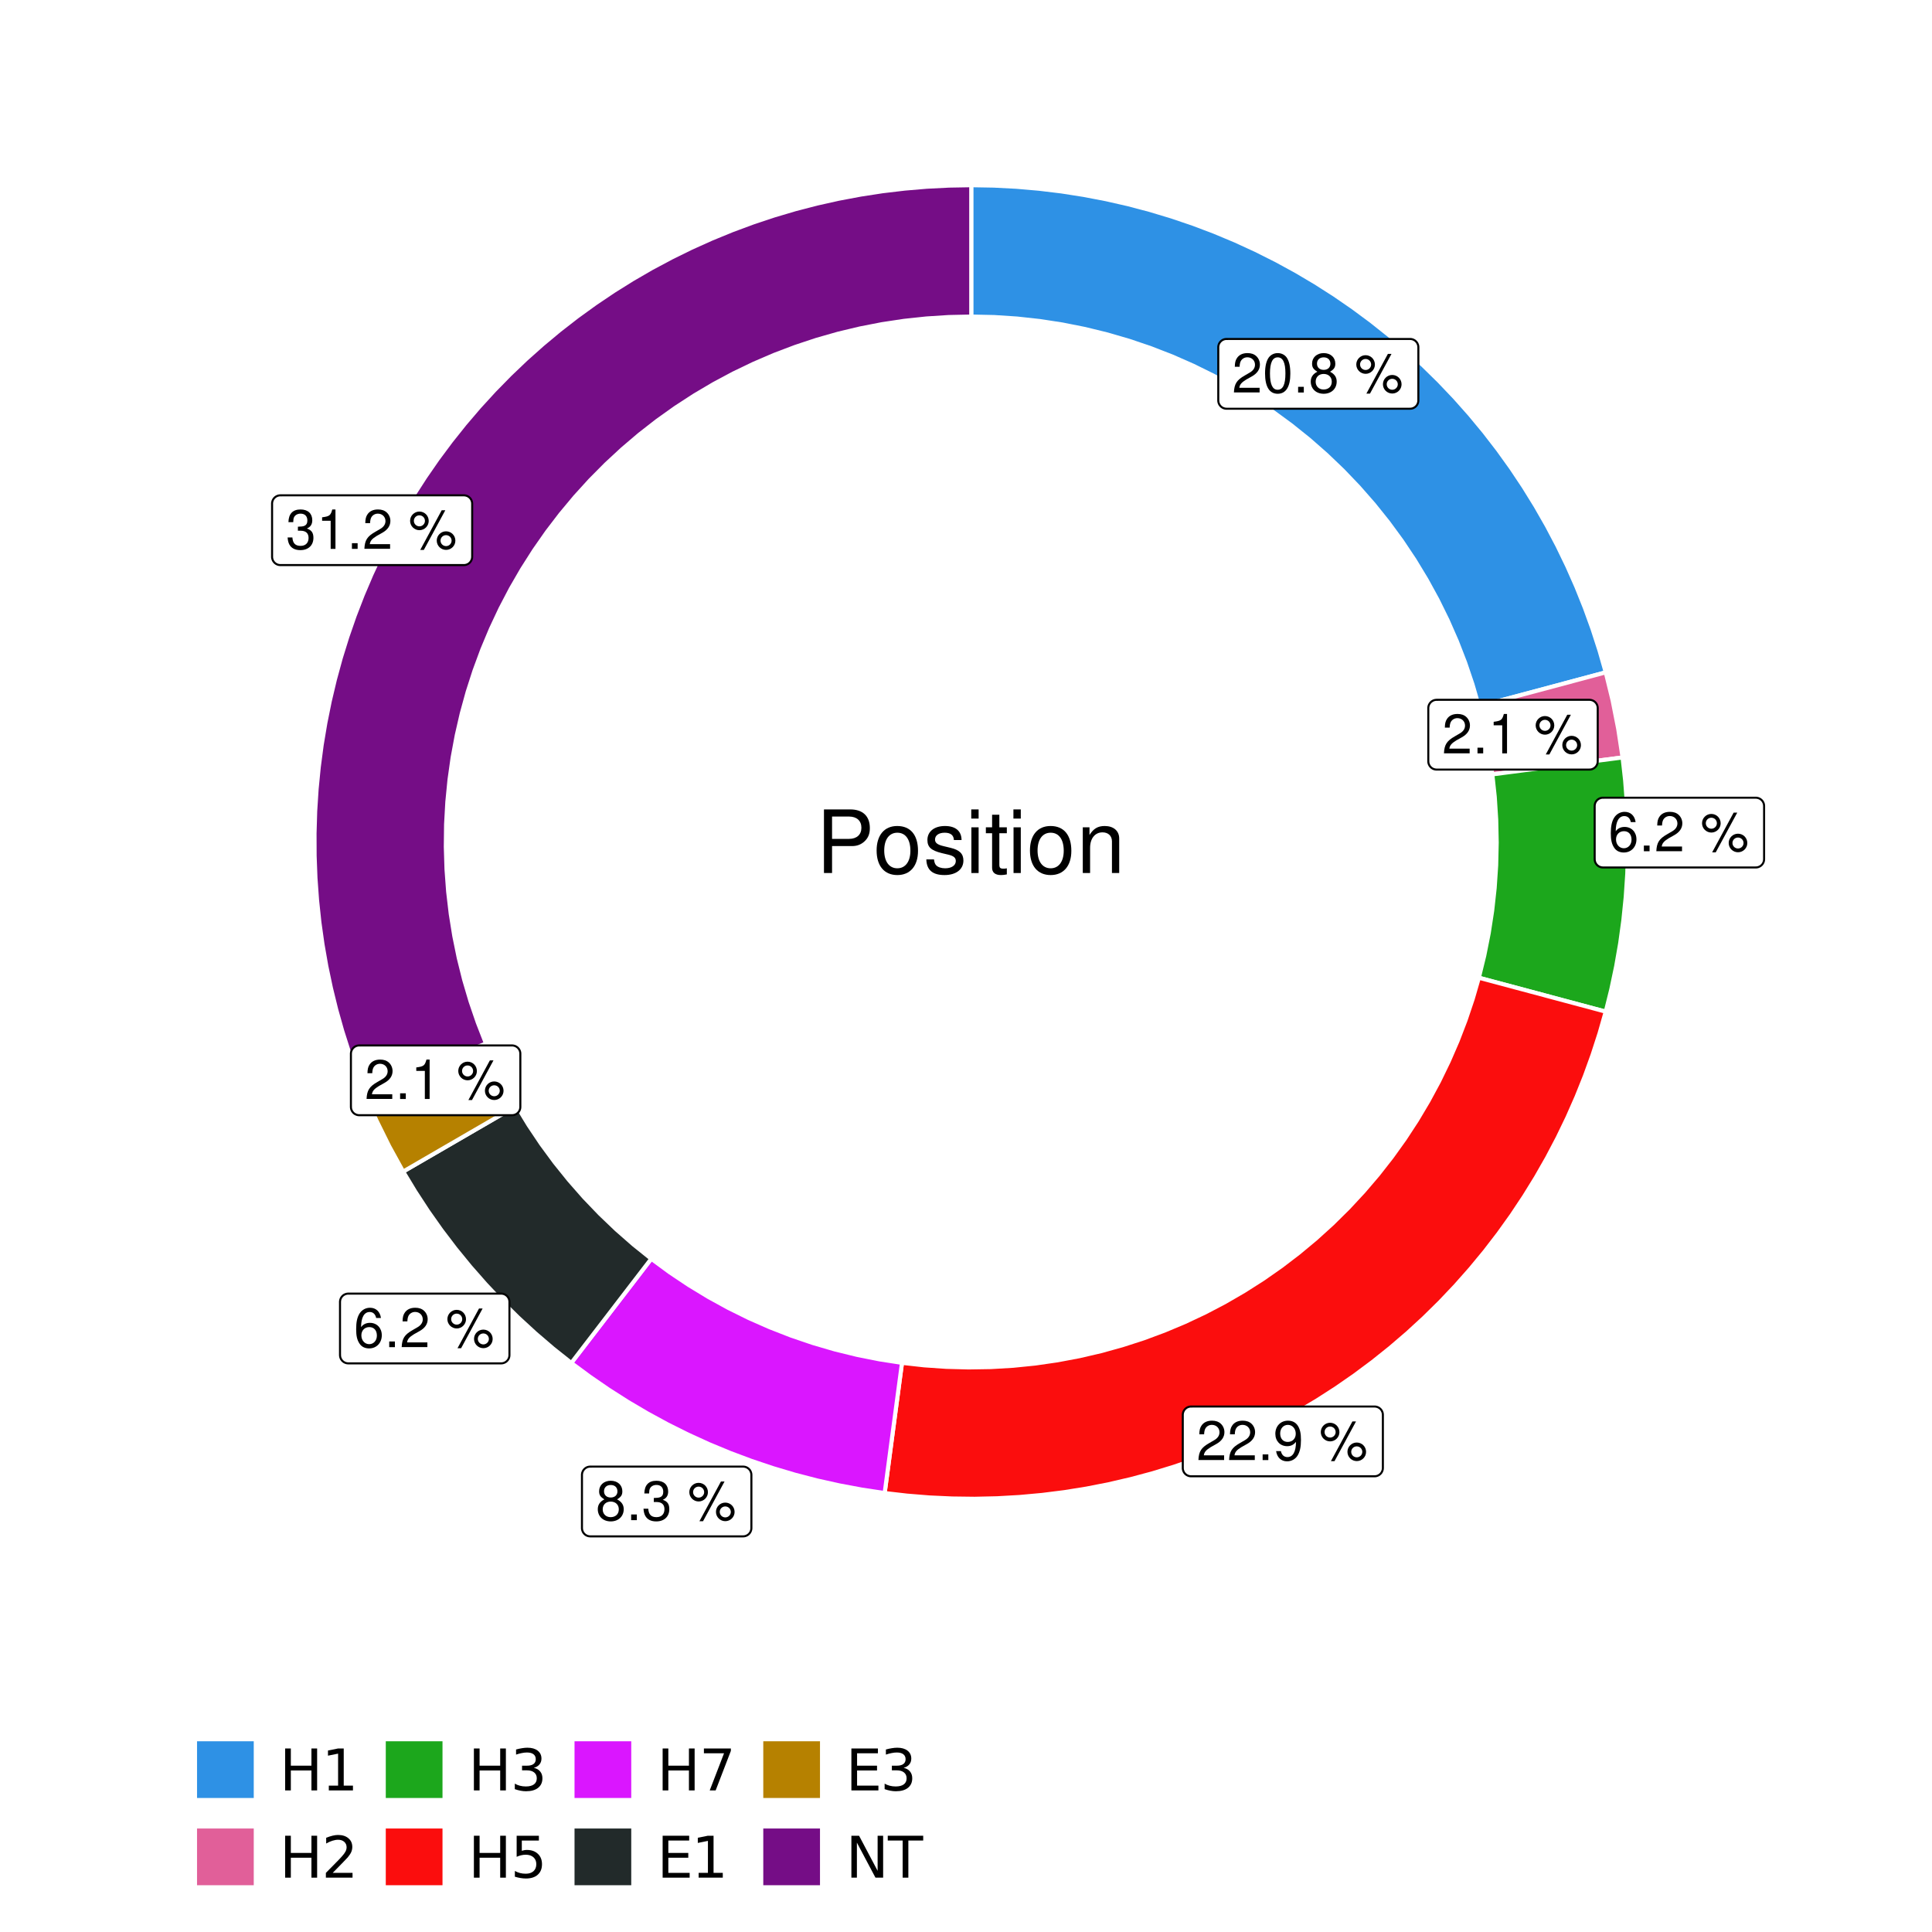 <?xml version="1.0" encoding="UTF-8"?>
<svg xmlns="http://www.w3.org/2000/svg" xmlns:xlink="http://www.w3.org/1999/xlink" width="504pt" height="504pt" viewBox="0 0 504 504" version="1.1">
<defs>
<g>
<symbol overflow="visible" id="glyph0-0">
<path style="stroke:none;" d=""/>
</symbol>
<symbol overflow="visible" id="glyph0-1">
<path style="stroke:none;" d="M 7.188 -1.234 L 1.891 -1.234 C 2.016 -2.094 2.469 -2.625 3.719 -3.391 L 5.141 -4.188 C 6.547 -4.969 7.266 -6.016 7.266 -7.281 C 7.266 -8.141 6.922 -8.922 6.328 -9.484 C 5.734 -10.031 4.984 -10.281 4.031 -10.281 C 2.766 -10.281 1.812 -9.828 1.25 -8.938 C 0.891 -8.406 0.734 -7.766 0.719 -6.719 L 1.969 -6.719 C 2 -7.422 2.094 -7.828 2.266 -8.172 C 2.594 -8.797 3.234 -9.188 4 -9.188 C 5.141 -9.188 5.984 -8.359 5.984 -7.25 C 5.984 -6.422 5.516 -5.719 4.625 -5.203 L 3.312 -4.438 C 1.203 -3.234 0.594 -2.266 0.484 -0.016 L 7.188 -0.016 Z M 7.188 -1.234 "/>
</symbol>
<symbol overflow="visible" id="glyph0-2">
<path style="stroke:none;" d="M 3.906 -10.281 C 2.969 -10.281 2.125 -9.859 1.594 -9.156 C 0.938 -8.25 0.609 -6.875 0.609 -4.984 C 0.609 -1.5 1.75 0.328 3.906 0.328 C 6.047 0.328 7.203 -1.5 7.203 -4.891 C 7.203 -6.875 6.891 -8.219 6.234 -9.156 C 5.703 -9.875 4.859 -10.281 3.906 -10.281 Z M 3.906 -9.172 C 5.266 -9.172 5.922 -7.797 5.922 -5 C 5.922 -2.078 5.281 -0.719 3.875 -0.719 C 2.562 -0.719 1.891 -2.141 1.891 -4.969 C 1.891 -7.797 2.562 -9.172 3.906 -9.172 Z M 3.906 -9.172 "/>
</symbol>
<symbol overflow="visible" id="glyph0-3">
<path style="stroke:none;" d="M 2.719 -1.484 L 1.234 -1.484 L 1.234 0 L 2.719 0 Z M 2.719 -1.484 "/>
</symbol>
<symbol overflow="visible" id="glyph0-4">
<path style="stroke:none;" d="M 5.562 -5.422 C 6.609 -6.062 6.938 -6.562 6.938 -7.531 C 6.938 -9.156 5.703 -10.281 3.906 -10.281 C 2.141 -10.281 0.875 -9.156 0.875 -7.547 C 0.875 -6.562 1.203 -6.078 2.25 -5.422 C 1.094 -4.828 0.531 -4 0.531 -2.859 C 0.531 -0.984 1.906 0.328 3.906 0.328 C 5.906 0.328 7.297 -0.984 7.297 -2.859 C 7.297 -4 6.719 -4.828 5.562 -5.422 Z M 3.906 -9.172 C 4.984 -9.172 5.656 -8.531 5.656 -7.5 C 5.656 -6.547 4.969 -5.906 3.906 -5.906 C 2.844 -5.906 2.156 -6.547 2.156 -7.531 C 2.156 -8.531 2.844 -9.172 3.906 -9.172 Z M 3.906 -4.844 C 5.156 -4.844 6.016 -4.031 6.016 -2.828 C 6.016 -1.594 5.172 -0.781 3.875 -0.781 C 2.656 -0.781 1.812 -1.625 1.812 -2.812 C 1.812 -4.031 2.641 -4.844 3.906 -4.844 Z M 3.906 -4.844 "/>
</symbol>
<symbol overflow="visible" id="glyph0-5">
<path style="stroke:none;" d=""/>
</symbol>
<symbol overflow="visible" id="glyph0-6">
<path style="stroke:none;" d="M 2.828 -9.734 C 1.5 -9.734 0.406 -8.641 0.406 -7.312 C 0.406 -5.969 1.5 -4.875 2.844 -4.875 C 4.172 -4.875 5.266 -5.969 5.266 -7.281 C 5.266 -8.656 4.188 -9.734 2.828 -9.734 Z M 2.828 -8.75 C 3.641 -8.75 4.281 -8.109 4.281 -7.297 C 4.281 -6.516 3.625 -5.875 2.844 -5.875 C 2.047 -5.875 1.391 -6.516 1.391 -7.312 C 1.391 -8.109 2.031 -8.75 2.828 -8.75 Z M 8.656 -10.078 L 3.047 0.281 L 3.984 0.281 L 9.594 -10.078 Z M 9.781 -4.578 C 8.453 -4.578 7.359 -3.5 7.359 -2.156 C 7.359 -0.812 8.453 0.266 9.797 0.266 C 11.125 0.266 12.219 -0.812 12.219 -2.141 C 12.219 -3.5 11.141 -4.578 9.781 -4.578 Z M 9.781 -3.578 C 10.594 -3.578 11.234 -2.938 11.234 -2.141 C 11.234 -1.359 10.578 -0.719 9.797 -0.719 C 8.984 -0.719 8.344 -1.359 8.344 -2.156 C 8.344 -2.938 8.984 -3.578 9.781 -3.578 Z M 9.781 -3.578 "/>
</symbol>
<symbol overflow="visible" id="glyph0-7">
<path style="stroke:none;" d="M 3.688 -7.328 L 3.688 0 L 4.938 0 L 4.938 -10.281 L 4.109 -10.281 C 3.672 -8.703 3.391 -8.484 1.453 -8.234 L 1.453 -7.328 Z M 3.688 -7.328 "/>
</symbol>
<symbol overflow="visible" id="glyph0-8">
<path style="stroke:none;" d="M 7.078 -7.609 C 6.844 -9.281 5.766 -10.281 4.219 -10.281 C 3.109 -10.281 2.125 -9.734 1.516 -8.812 C 0.875 -7.812 0.609 -6.562 0.609 -4.688 C 0.609 -2.953 0.859 -1.859 1.469 -0.953 C 2 -0.109 2.891 0.328 4 0.328 C 5.922 0.328 7.297 -1.109 7.297 -3.109 C 7.297 -5 6.016 -6.344 4.203 -6.344 C 3.219 -6.344 2.438 -5.969 1.891 -5.219 C 1.906 -7.766 2.703 -9.172 4.141 -9.172 C 5.016 -9.172 5.625 -8.609 5.828 -7.609 Z M 4.047 -5.234 C 5.266 -5.234 6.016 -4.375 6.016 -3.016 C 6.016 -1.719 5.156 -0.781 4.016 -0.781 C 2.844 -0.781 1.969 -1.766 1.969 -3.078 C 1.969 -4.344 2.812 -5.234 4.047 -5.234 Z M 4.047 -5.234 "/>
</symbol>
<symbol overflow="visible" id="glyph0-9">
<path style="stroke:none;" d="M 0.75 -2.344 C 1 -0.672 2.078 0.328 3.609 0.328 C 4.734 0.328 5.734 -0.219 6.328 -1.141 C 6.953 -2.141 7.234 -3.391 7.234 -5.266 C 7.234 -7 6.984 -8.094 6.391 -9 C 5.828 -9.844 4.953 -10.281 3.844 -10.281 C 1.922 -10.281 0.547 -8.844 0.547 -6.859 C 0.547 -4.969 1.812 -3.625 3.641 -3.625 C 4.594 -3.625 5.297 -3.969 5.938 -4.75 C 5.922 -2.188 5.141 -0.781 3.703 -0.781 C 2.812 -0.781 2.203 -1.344 2 -2.344 Z M 3.828 -9.188 C 4.984 -9.188 5.875 -8.203 5.875 -6.875 C 5.875 -5.609 5.016 -4.734 3.781 -4.734 C 2.578 -4.734 1.812 -5.594 1.812 -6.953 C 1.812 -8.25 2.656 -9.188 3.828 -9.188 Z M 3.828 -9.188 "/>
</symbol>
<symbol overflow="visible" id="glyph0-10">
<path style="stroke:none;" d="M 3.141 -4.734 L 3.828 -4.734 C 5.188 -4.734 5.922 -4.094 5.922 -2.859 C 5.922 -1.562 5.141 -0.781 3.844 -0.781 C 2.453 -0.781 1.797 -1.484 1.703 -2.984 L 0.453 -2.984 C 0.516 -2.156 0.656 -1.625 0.891 -1.172 C 1.422 -0.172 2.406 0.328 3.781 0.328 C 5.859 0.328 7.188 -0.922 7.188 -2.875 C 7.188 -4.188 6.703 -4.891 5.484 -5.312 C 6.422 -5.703 6.891 -6.406 6.891 -7.453 C 6.891 -9.219 5.75 -10.281 3.828 -10.281 C 1.797 -10.281 0.719 -9.141 0.672 -6.969 L 1.922 -6.969 C 1.938 -7.594 1.984 -7.953 2.141 -8.266 C 2.438 -8.844 3.062 -9.188 3.844 -9.188 C 4.953 -9.188 5.609 -8.516 5.609 -7.406 C 5.609 -6.688 5.359 -6.234 4.812 -6 C 4.469 -5.859 4.016 -5.797 3.141 -5.781 Z M 3.141 -4.734 "/>
</symbol>
<symbol overflow="visible" id="glyph1-0">
<path style="stroke:none;" d=""/>
</symbol>
<symbol overflow="visible" id="glyph1-1">
<path style="stroke:none;" d="M 4.188 -7.031 L 9.406 -7.031 C 10.703 -7.031 11.719 -7.422 12.609 -8.219 C 13.609 -9.125 14.047 -10.203 14.047 -11.719 C 14.047 -14.844 12.203 -16.594 8.922 -16.594 L 2.078 -16.594 L 2.078 0 L 4.188 0 Z M 4.188 -8.906 L 4.188 -14.734 L 8.609 -14.734 C 10.625 -14.734 11.844 -13.641 11.844 -11.812 C 11.844 -10 10.625 -8.906 8.609 -8.906 Z M 4.188 -8.906 "/>
</symbol>
<symbol overflow="visible" id="glyph1-2">
<path style="stroke:none;" d="M 6.188 -12.266 C 2.828 -12.266 0.812 -9.875 0.812 -5.875 C 0.812 -1.844 2.828 0.531 6.219 0.531 C 9.578 0.531 11.609 -1.859 11.609 -5.781 C 11.609 -9.922 9.656 -12.266 6.188 -12.266 Z M 6.219 -10.516 C 8.359 -10.516 9.625 -8.766 9.625 -5.812 C 9.625 -2.984 8.312 -1.234 6.219 -1.234 C 4.094 -1.234 2.797 -2.984 2.797 -5.875 C 2.797 -8.766 4.094 -10.516 6.219 -10.516 Z M 6.219 -10.516 "/>
</symbol>
<symbol overflow="visible" id="glyph1-3">
<path style="stroke:none;" d="M 9.969 -8.609 C 9.953 -10.953 8.406 -12.266 5.641 -12.266 C 2.875 -12.266 1.062 -10.844 1.062 -8.625 C 1.062 -6.766 2.031 -5.875 4.844 -5.188 L 6.625 -4.766 C 7.938 -4.438 8.469 -3.969 8.469 -3.125 C 8.469 -1.984 7.359 -1.234 5.688 -1.234 C 4.672 -1.234 3.797 -1.531 3.328 -2.031 C 3.031 -2.375 2.891 -2.703 2.781 -3.547 L 0.781 -3.547 C 0.859 -0.797 2.406 0.531 5.531 0.531 C 8.531 0.531 10.453 -0.953 10.453 -3.25 C 10.453 -5.031 9.453 -6.016 7.078 -6.578 L 5.266 -7.016 C 3.703 -7.375 3.047 -7.875 3.047 -8.719 C 3.047 -9.828 4.031 -10.516 5.578 -10.516 C 7.109 -10.516 7.922 -9.859 7.969 -8.609 Z M 9.969 -8.609 "/>
</symbol>
<symbol overflow="visible" id="glyph1-4">
<path style="stroke:none;" d="M 3.422 -11.922 L 1.531 -11.922 L 1.531 0 L 3.422 0 Z M 3.422 -16.594 L 1.5 -16.594 L 1.5 -14.203 L 3.422 -14.203 Z M 3.422 -16.594 "/>
</symbol>
<symbol overflow="visible" id="glyph1-5">
<path style="stroke:none;" d="M 5.781 -11.922 L 3.828 -11.922 L 3.828 -15.203 L 1.938 -15.203 L 1.938 -11.922 L 0.312 -11.922 L 0.312 -10.375 L 1.938 -10.375 L 1.938 -1.359 C 1.938 -0.141 2.75 0.531 4.234 0.531 C 4.734 0.531 5.141 0.484 5.781 0.359 L 5.781 -1.234 C 5.516 -1.156 5.266 -1.141 4.875 -1.141 C 4.047 -1.141 3.828 -1.359 3.828 -2.203 L 3.828 -10.375 L 5.781 -10.375 Z M 5.781 -11.922 "/>
</symbol>
<symbol overflow="visible" id="glyph1-6">
<path style="stroke:none;" d="M 1.594 -11.922 L 1.594 0 L 3.5 0 L 3.5 -6.578 C 3.5 -9.016 4.781 -10.609 6.734 -10.609 C 8.234 -10.609 9.203 -9.703 9.203 -8.266 L 9.203 0 L 11.094 0 L 11.094 -9.016 C 11.094 -11 9.609 -12.266 7.312 -12.266 C 5.531 -12.266 4.391 -11.594 3.344 -9.922 L 3.344 -11.922 Z M 1.594 -11.922 "/>
</symbol>
<symbol overflow="visible" id="glyph2-0">
<path style="stroke:none;" d="M 0.75 2.656 L 0.75 -10.578 L 8.25 -10.578 L 8.25 2.656 Z M 1.594 1.812 L 7.406 1.812 L 7.406 -9.734 L 1.594 -9.734 Z M 1.594 1.812 "/>
</symbol>
<symbol overflow="visible" id="glyph2-1">
<path style="stroke:none;" d="M 1.469 -10.938 L 2.953 -10.938 L 2.953 -6.453 L 8.328 -6.453 L 8.328 -10.938 L 9.812 -10.938 L 9.812 0 L 8.328 0 L 8.328 -5.203 L 2.953 -5.203 L 2.953 0 L 1.469 0 Z M 1.469 -10.938 "/>
</symbol>
<symbol overflow="visible" id="glyph2-2">
<path style="stroke:none;" d="M 1.859 -1.25 L 4.281 -1.25 L 4.281 -9.594 L 1.641 -9.062 L 1.641 -10.406 L 4.266 -10.938 L 5.75 -10.938 L 5.75 -1.25 L 8.156 -1.25 L 8.156 0 L 1.859 0 Z M 1.859 -1.25 "/>
</symbol>
<symbol overflow="visible" id="glyph2-3">
<path style="stroke:none;" d="M 2.875 -1.25 L 8.047 -1.25 L 8.047 0 L 1.094 0 L 1.094 -1.25 C 1.656 -1.82 2.422 -2.598 3.391 -3.578 C 4.359 -4.555 4.969 -5.191 5.219 -5.484 C 5.695 -6.016 6.031 -6.461 6.219 -6.828 C 6.406 -7.203 6.5 -7.566 6.5 -7.922 C 6.5 -8.504 6.297 -8.977 5.891 -9.344 C 5.484 -9.707 4.953 -9.891 4.297 -9.891 C 3.828 -9.891 3.332 -9.805 2.812 -9.641 C 2.301 -9.484 1.754 -9.238 1.172 -8.906 L 1.172 -10.406 C 1.766 -10.645 2.32 -10.828 2.844 -10.953 C 3.363 -11.078 3.836 -11.141 4.266 -11.141 C 5.398 -11.141 6.301 -10.852 6.969 -10.281 C 7.645 -9.719 7.984 -8.961 7.984 -8.016 C 7.984 -7.566 7.898 -7.141 7.734 -6.734 C 7.566 -6.328 7.258 -5.852 6.812 -5.312 C 6.688 -5.164 6.297 -4.754 5.641 -4.078 C 4.992 -3.398 4.07 -2.457 2.875 -1.25 Z M 2.875 -1.25 "/>
</symbol>
<symbol overflow="visible" id="glyph2-4">
<path style="stroke:none;" d="M 6.094 -5.891 C 6.801 -5.742 7.352 -5.43 7.75 -4.953 C 8.145 -4.473 8.344 -3.879 8.344 -3.172 C 8.344 -2.098 7.969 -1.266 7.219 -0.672 C 6.477 -0.078 5.426 0.219 4.062 0.219 C 3.602 0.219 3.129 0.172 2.641 0.078 C 2.16 -0.016 1.66 -0.148 1.141 -0.328 L 1.141 -1.766 C 1.555 -1.523 2.004 -1.344 2.484 -1.219 C 2.973 -1.094 3.484 -1.031 4.016 -1.031 C 4.941 -1.031 5.648 -1.211 6.141 -1.578 C 6.629 -1.941 6.875 -2.473 6.875 -3.172 C 6.875 -3.816 6.645 -4.32 6.188 -4.688 C 5.738 -5.051 5.113 -5.234 4.312 -5.234 L 3.031 -5.234 L 3.031 -6.453 L 4.359 -6.453 C 5.086 -6.453 5.645 -6.598 6.031 -6.891 C 6.414 -7.18 6.609 -7.598 6.609 -8.141 C 6.609 -8.703 6.41 -9.133 6.016 -9.438 C 5.617 -9.738 5.051 -9.891 4.312 -9.891 C 3.906 -9.891 3.469 -9.844 3 -9.75 C 2.539 -9.664 2.031 -9.531 1.469 -9.344 L 1.469 -10.672 C 2.031 -10.828 2.555 -10.941 3.047 -11.016 C 3.535 -11.098 4 -11.141 4.438 -11.141 C 5.562 -11.141 6.453 -10.883 7.109 -10.375 C 7.766 -9.863 8.094 -9.172 8.094 -8.297 C 8.094 -7.691 7.914 -7.18 7.562 -6.766 C 7.219 -6.348 6.727 -6.055 6.094 -5.891 Z M 6.094 -5.891 "/>
</symbol>
<symbol overflow="visible" id="glyph2-5">
<path style="stroke:none;" d="M 1.625 -10.938 L 7.422 -10.938 L 7.422 -9.688 L 2.969 -9.688 L 2.969 -7.016 C 3.188 -7.086 3.398 -7.141 3.609 -7.172 C 3.828 -7.211 4.047 -7.234 4.266 -7.234 C 5.484 -7.234 6.445 -6.895 7.156 -6.219 C 7.875 -5.551 8.234 -4.648 8.234 -3.516 C 8.234 -2.336 7.863 -1.422 7.125 -0.766 C 6.395 -0.109 5.363 0.219 4.031 0.219 C 3.57 0.219 3.102 0.176 2.625 0.094 C 2.156 0.02 1.664 -0.094 1.156 -0.25 L 1.156 -1.75 C 1.594 -1.508 2.047 -1.328 2.516 -1.203 C 2.984 -1.086 3.477 -1.031 4 -1.031 C 4.852 -1.031 5.523 -1.25 6.016 -1.688 C 6.504 -2.133 6.75 -2.742 6.75 -3.516 C 6.75 -4.273 6.504 -4.875 6.016 -5.312 C 5.523 -5.758 4.852 -5.984 4 -5.984 C 3.602 -5.984 3.207 -5.938 2.812 -5.844 C 2.426 -5.758 2.031 -5.625 1.625 -5.438 Z M 1.625 -10.938 "/>
</symbol>
<symbol overflow="visible" id="glyph2-6">
<path style="stroke:none;" d="M 1.234 -10.938 L 8.266 -10.938 L 8.266 -10.312 L 4.297 0 L 2.75 0 L 6.484 -9.688 L 1.234 -9.688 Z M 1.234 -10.938 "/>
</symbol>
<symbol overflow="visible" id="glyph2-7">
<path style="stroke:none;" d="M 1.469 -10.938 L 8.391 -10.938 L 8.391 -9.688 L 2.953 -9.688 L 2.953 -6.453 L 8.156 -6.453 L 8.156 -5.203 L 2.953 -5.203 L 2.953 -1.25 L 8.516 -1.25 L 8.516 0 L 1.469 0 Z M 1.469 -10.938 "/>
</symbol>
<symbol overflow="visible" id="glyph2-8">
<path style="stroke:none;" d="M 1.469 -10.938 L 3.469 -10.938 L 8.312 -1.781 L 8.312 -10.938 L 9.75 -10.938 L 9.75 0 L 7.75 0 L 2.906 -9.141 L 2.906 0 L 1.469 0 Z M 1.469 -10.938 "/>
</symbol>
<symbol overflow="visible" id="glyph2-9">
<path style="stroke:none;" d="M -0.047 -10.938 L 9.203 -10.938 L 9.203 -9.688 L 5.328 -9.688 L 5.328 0 L 3.844 0 L 3.844 -9.688 L -0.047 -9.688 Z M -0.047 -10.938 "/>
</symbol>
</g>
<clipPath id="clip1">
  <path d="M 30.98 0 L 473.023 0 L 473.023 504 L 30.98 504 Z M 30.98 0 "/>
</clipPath>
<clipPath id="clip2">
  <path d="M 39.199 5.48 L 467.543 5.48 L 467.543 433.824 L 39.199 433.824 Z M 39.199 5.48 "/>
</clipPath>
</defs>
<g id="surface4">
<rect x="0" y="0" width="504" height="504" style="fill:rgb(100%,100%,100%);fill-opacity:1;stroke:none;"/>
<g clip-path="url(#clip1)" clip-rule="nonzero">
<path style="fill-rule:nonzero;fill:rgb(100%,100%,100%);fill-opacity:1;stroke-width:1.067;stroke-linecap:round;stroke-linejoin:round;stroke:rgb(100%,100%,100%);stroke-opacity:1;stroke-miterlimit:10;" d="M 30.98 504 L 473.023 504 L 473.023 0 L 30.98 0 Z M 30.98 504 "/>
</g>
<g clip-path="url(#clip2)" clip-rule="nonzero">
<path style=" stroke:none;fill-rule:nonzero;fill:rgb(100%,100%,100%);fill-opacity:1;" d="M 39.199 433.824 L 467.543 433.824 L 467.543 5.48 L 39.199 5.48 Z M 39.199 433.824 "/>
</g>
<path style="fill-rule:nonzero;fill:rgb(18.039%,56.863%,89.804%);fill-opacity:1;stroke-width:1.067;stroke-linecap:butt;stroke-linejoin:miter;stroke:rgb(100%,100%,100%);stroke-opacity:1;stroke-miterlimit:10;" d="M 385.789 184.246 L 392.41 182.473 L 412.273 177.164 L 418.891 175.395 L 417.27 169.715 L 415.453 164.098 L 413.441 158.547 L 411.242 153.07 L 408.852 147.668 L 406.281 142.355 L 403.527 137.133 L 400.594 132.008 L 397.488 126.988 L 394.211 122.078 L 390.762 117.281 L 387.156 112.609 L 383.387 108.062 L 379.465 103.648 L 375.395 99.375 L 371.176 95.242 L 366.82 91.254 L 362.328 87.422 L 357.711 83.746 L 352.965 80.234 L 348.102 76.883 L 343.129 73.707 L 338.047 70.699 L 332.863 67.871 L 327.586 65.223 L 322.223 62.758 L 316.773 60.477 L 311.254 58.387 L 305.664 56.488 L 300.008 54.785 L 294.301 53.273 L 288.543 51.965 L 282.746 50.852 L 276.914 49.938 L 271.051 49.23 L 265.168 48.719 L 259.273 48.414 L 253.371 48.312 L 253.371 82.582 L 259.352 82.711 L 265.32 83.102 L 271.27 83.754 L 277.18 84.664 L 283.051 85.832 L 288.859 87.254 L 294.605 88.93 L 300.27 90.855 L 305.844 93.023 L 311.32 95.434 L 316.684 98.082 L 321.93 100.961 L 327.043 104.066 L 332.016 107.391 L 336.84 110.93 L 341.508 114.676 L 346.004 118.621 L 350.324 122.758 L 354.461 127.082 L 358.402 131.582 L 362.145 136.25 L 365.68 141.074 L 369.004 146.051 L 372.105 151.168 L 374.98 156.414 L 377.625 161.781 L 380.031 167.258 L 382.195 172.832 L 384.117 178.5 Z M 385.789 184.246 "/>
<path style="fill-rule:nonzero;fill:rgb(88.235%,37.255%,60%);fill-opacity:1;stroke-width:1.067;stroke-linecap:butt;stroke-linejoin:miter;stroke:rgb(100%,100%,100%);stroke-opacity:1;stroke-miterlimit:10;" d="M 389.301 202.012 L 409.691 199.363 L 416.484 198.48 L 423.281 197.598 L 422.145 190.137 L 420.684 182.727 L 418.891 175.395 L 412.273 177.164 L 392.41 182.473 L 385.789 184.246 L 387.219 190.113 L 388.391 196.039 Z M 389.301 202.012 "/>
<path style="fill-rule:nonzero;fill:rgb(10.98%,65.49%,10.98%);fill-opacity:1;stroke-width:1.067;stroke-linecap:butt;stroke-linejoin:miter;stroke:rgb(100%,100%,100%);stroke-opacity:1;stroke-miterlimit:10;" d="M 385.789 255.059 L 399.031 258.598 L 405.652 260.371 L 412.273 262.141 L 418.891 263.91 L 420.359 258.012 L 421.613 252.062 L 422.66 246.07 L 423.488 240.051 L 424.105 234 L 424.508 227.934 L 424.691 221.859 L 424.664 215.777 L 424.418 209.703 L 423.957 203.641 L 423.281 197.598 L 416.484 198.48 L 409.691 199.363 L 389.301 202.012 L 389.938 207.922 L 390.316 213.852 L 390.441 219.797 L 390.305 225.738 L 389.91 231.668 L 389.262 237.578 L 388.359 243.453 L 387.199 249.285 Z M 385.789 255.059 "/>
<path style="fill-rule:nonzero;fill:rgb(98.431%,5.098%,5.098%);fill-opacity:1;stroke-width:1.067;stroke-linecap:butt;stroke-linejoin:miter;stroke:rgb(100%,100%,100%);stroke-opacity:1;stroke-miterlimit:10;" d="M 235.301 355.523 L 234.398 362.32 L 233.492 369.113 L 231.688 382.699 L 230.781 389.492 L 236.625 390.168 L 242.488 390.645 L 248.363 390.914 L 254.242 390.988 L 260.121 390.855 L 265.996 390.523 L 271.852 389.988 L 277.688 389.254 L 283.492 388.32 L 289.266 387.188 L 294.992 385.855 L 300.672 384.332 L 306.297 382.609 L 311.859 380.695 L 317.352 378.594 L 322.77 376.305 L 328.105 373.832 L 333.352 371.176 L 338.504 368.34 L 343.559 365.332 L 348.504 362.152 L 353.34 358.801 L 358.055 355.289 L 362.648 351.617 L 367.113 347.789 L 371.445 343.809 L 375.637 339.684 L 379.684 335.418 L 383.582 331.012 L 387.328 326.48 L 390.914 321.82 L 394.34 317.039 L 397.598 312.141 L 400.688 307.137 L 403.605 302.031 L 406.344 296.824 L 408.902 291.531 L 411.277 286.148 L 413.465 280.691 L 415.465 275.16 L 417.277 269.566 L 418.891 263.91 L 412.273 262.141 L 405.652 260.371 L 399.031 258.598 L 385.789 255.059 L 384.168 260.641 L 382.312 266.148 L 380.227 271.57 L 377.91 276.902 L 375.371 282.133 L 372.613 287.246 L 369.641 292.242 L 366.461 297.105 L 363.074 301.828 L 359.492 306.406 L 355.719 310.824 L 351.762 315.082 L 347.629 319.168 L 343.324 323.074 L 338.859 326.793 L 334.242 330.324 L 329.477 333.652 L 324.574 336.773 L 319.547 339.688 L 314.398 342.387 L 309.141 344.863 L 303.785 347.113 L 298.336 349.137 L 292.805 350.926 L 287.203 352.48 L 281.543 353.793 L 275.832 354.867 L 270.078 355.699 L 264.297 356.285 L 258.496 356.625 L 252.684 356.719 L 246.875 356.566 L 241.078 356.168 Z M 235.301 355.523 "/>
<path style="fill-rule:nonzero;fill:rgb(85.49%,8.627%,100%);fill-opacity:1;stroke-width:1.067;stroke-linecap:butt;stroke-linejoin:miter;stroke:rgb(100%,100%,100%);stroke-opacity:1;stroke-miterlimit:10;" d="M 169.898 328.375 L 165.727 333.812 L 161.551 339.246 L 157.379 344.684 L 153.203 350.121 L 149.031 355.555 L 153.828 359.105 L 158.746 362.488 L 163.777 365.699 L 168.918 368.73 L 174.16 371.582 L 179.5 374.246 L 184.93 376.727 L 190.445 379.016 L 196.031 381.109 L 201.691 383.008 L 207.41 384.711 L 213.188 386.211 L 219.016 387.508 L 224.883 388.605 L 230.781 389.492 L 231.688 382.699 L 233.492 369.113 L 234.398 362.32 L 235.301 355.523 L 229.402 354.609 L 223.551 353.438 L 217.754 352.016 L 212.027 350.34 L 206.375 348.414 L 200.816 346.246 L 195.355 343.84 L 190.004 341.195 L 184.773 338.32 L 179.672 335.223 L 174.711 331.906 Z M 169.898 328.375 "/>
<path style="fill-rule:nonzero;fill:rgb(13.333%,16.471%,16.471%);fill-opacity:1;stroke-width:1.067;stroke-linecap:butt;stroke-linejoin:miter;stroke:rgb(100%,100%,100%);stroke-opacity:1;stroke-miterlimit:10;" d="M 134.809 288.434 L 128.879 291.875 L 122.953 295.312 L 117.023 298.754 L 111.094 302.191 L 105.168 305.633 L 108.312 310.836 L 111.637 315.926 L 115.141 320.891 L 118.82 325.73 L 122.668 330.438 L 126.684 335.008 L 130.855 339.43 L 135.18 343.699 L 139.656 347.816 L 144.273 351.77 L 149.031 355.555 L 153.203 350.121 L 157.379 344.684 L 161.551 339.246 L 165.727 333.812 L 169.898 328.375 L 165.262 324.652 L 160.793 320.734 L 156.496 316.625 L 152.383 312.336 L 148.461 307.867 L 144.734 303.238 L 141.211 298.449 L 137.902 293.512 Z M 134.809 288.434 "/>
<path style="fill-rule:nonzero;fill:rgb(71.373%,50.588%,0%);fill-opacity:1;stroke-width:1.067;stroke-linecap:butt;stroke-linejoin:miter;stroke:rgb(100%,100%,100%);stroke-opacity:1;stroke-miterlimit:10;" d="M 126.773 272.207 L 120.445 274.832 L 114.117 277.461 L 107.785 280.09 L 101.457 282.715 L 95.125 285.344 L 98.176 292.254 L 101.523 299.02 L 105.168 305.633 L 111.094 302.191 L 117.023 298.754 L 122.953 295.312 L 128.879 291.875 L 134.809 288.434 L 131.891 283.145 L 129.215 277.73 Z M 126.773 272.207 "/>
<path style="fill-rule:nonzero;fill:rgb(45.882%,5.098%,52.549%);fill-opacity:1;stroke-width:1.067;stroke-linecap:butt;stroke-linejoin:miter;stroke:rgb(100%,100%,100%);stroke-opacity:1;stroke-miterlimit:10;" d="M 253.371 82.582 L 253.371 48.312 L 247.566 48.414 L 241.773 48.707 L 235.992 49.199 L 230.23 49.883 L 224.496 50.766 L 218.793 51.84 L 213.129 53.105 L 207.516 54.562 L 201.949 56.211 L 196.445 58.047 L 191.008 60.066 L 185.641 62.27 L 180.348 64.652 L 175.141 67.215 L 170.023 69.949 L 165.004 72.859 L 160.086 75.934 L 155.273 79.176 L 150.57 82.578 L 145.988 86.137 L 141.531 89.852 L 137.199 93.711 L 133 97.719 L 128.941 101.863 L 125.023 106.145 L 121.254 110.555 L 117.637 115.09 L 114.172 119.746 L 110.871 124.516 L 107.73 129.398 L 104.758 134.379 L 101.957 139.461 L 99.328 144.633 L 96.875 149.895 L 94.605 155.23 L 92.512 160.645 L 90.609 166.125 L 88.887 171.668 L 87.359 177.266 L 86.02 182.91 L 84.871 188.598 L 83.914 194.32 L 83.156 200.074 L 82.59 205.848 L 82.219 211.637 L 82.047 217.438 L 82.07 223.242 L 82.289 229.039 L 82.707 234.828 L 83.316 240.598 L 84.125 246.344 L 85.125 252.059 L 86.32 257.734 L 87.703 263.371 L 89.277 268.957 L 91.043 274.484 L 92.992 279.949 L 95.125 285.344 L 101.457 282.715 L 107.785 280.09 L 114.117 277.461 L 120.445 274.832 L 126.773 272.207 L 124.648 266.754 L 122.754 261.215 L 121.098 255.602 L 119.684 249.922 L 118.516 244.188 L 117.59 238.41 L 116.914 232.594 L 116.484 226.758 L 116.305 220.91 L 116.375 215.055 L 116.699 209.211 L 117.27 203.387 L 118.086 197.594 L 119.152 191.836 L 120.461 186.133 L 122.012 180.488 L 123.805 174.918 L 125.832 169.43 L 128.094 164.027 L 130.582 158.73 L 133.293 153.547 L 136.227 148.48 L 139.371 143.543 L 142.723 138.746 L 146.277 134.098 L 150.027 129.605 L 153.965 125.273 L 158.086 121.117 L 162.379 117.141 L 166.836 113.348 L 171.453 109.75 L 176.219 106.355 L 181.129 103.164 L 186.164 100.188 L 191.328 97.426 L 196.602 94.891 L 201.98 92.578 L 207.449 90.504 L 213.004 88.66 L 218.633 87.055 L 224.324 85.695 L 230.07 84.574 L 235.859 83.703 L 241.68 83.082 L 247.52 82.707 Z M 253.371 82.582 "/>
<path style="fill-rule:nonzero;fill:rgb(100%,100%,100%);fill-opacity:1;stroke-width:0.533;stroke-linecap:round;stroke-linejoin:round;stroke:rgb(0%,0%,0%);stroke-opacity:1;stroke-miterlimit:10;" d="M 319.969 106.625 L 367.848 106.625 L 367.762 106.621 L 368.109 106.609 L 368.449 106.539 L 368.773 106.414 L 369.074 106.242 L 369.344 106.023 L 369.574 105.762 L 369.762 105.469 L 369.895 105.148 L 369.98 104.809 L 370.008 104.465 L 370.008 90.582 L 369.98 90.238 L 369.895 89.898 L 369.762 89.582 L 369.574 89.285 L 369.344 89.027 L 369.074 88.805 L 368.773 88.633 L 368.449 88.508 L 368.109 88.441 L 367.848 88.426 L 319.969 88.426 L 320.227 88.441 L 319.879 88.426 L 319.535 88.469 L 319.203 88.562 L 318.887 88.715 L 318.602 88.91 L 318.352 89.152 L 318.141 89.43 L 317.98 89.738 L 317.871 90.066 L 317.812 90.41 L 317.809 90.582 L 317.809 104.465 L 317.812 104.289 L 317.812 104.637 L 317.871 104.98 L 317.98 105.312 L 318.141 105.617 L 318.352 105.895 L 318.602 106.137 L 318.887 106.336 L 319.203 106.484 L 319.535 106.582 L 319.879 106.621 Z M 319.969 106.625 "/>
<g style="fill:rgb(0%,0%,0%);fill-opacity:1;">
  <use xlink:href="#glyph0-1" x="321.406" y="102.394"/>
  <use xlink:href="#glyph0-2" x="329.406" y="102.394"/>
  <use xlink:href="#glyph0-3" x="337.406" y="102.394"/>
  <use xlink:href="#glyph0-4" x="341.406" y="102.394"/>
  <use xlink:href="#glyph0-5" x="349.406" y="102.394"/>
  <use xlink:href="#glyph0-6" x="353.406" y="102.394"/>
</g>
<path style="fill-rule:nonzero;fill:rgb(100%,100%,100%);fill-opacity:1;stroke-width:0.533;stroke-linecap:round;stroke-linejoin:round;stroke:rgb(0%,0%,0%);stroke-opacity:1;stroke-miterlimit:10;" d="M 374.758 200.762 L 414.637 200.762 L 414.551 200.758 L 414.898 200.746 L 415.238 200.676 L 415.566 200.551 L 415.867 200.379 L 416.137 200.156 L 416.367 199.898 L 416.551 199.605 L 416.688 199.285 L 416.77 198.945 L 416.797 198.602 L 416.797 184.719 L 416.77 184.375 L 416.688 184.035 L 416.551 183.715 L 416.367 183.422 L 416.137 183.164 L 415.867 182.941 L 415.566 182.77 L 415.238 182.645 L 414.898 182.574 L 414.637 182.559 L 374.758 182.559 L 375.02 182.574 L 374.672 182.562 L 374.328 182.605 L 373.992 182.699 L 373.68 182.852 L 373.395 183.047 L 373.141 183.289 L 372.934 183.566 L 372.773 183.875 L 372.66 184.203 L 372.605 184.547 L 372.598 184.719 L 372.598 198.602 L 372.605 198.426 L 372.605 198.773 L 372.66 199.117 L 372.773 199.445 L 372.934 199.754 L 373.141 200.031 L 373.395 200.273 L 373.68 200.473 L 373.992 200.621 L 374.328 200.715 L 374.672 200.758 Z M 374.758 200.762 "/>
<g style="fill:rgb(0%,0%,0%);fill-opacity:1;">
  <use xlink:href="#glyph0-1" x="376.199" y="196.53"/>
  <use xlink:href="#glyph0-3" x="384.199" y="196.53"/>
  <use xlink:href="#glyph0-7" x="388.199" y="196.53"/>
  <use xlink:href="#glyph0-5" x="396.199" y="196.53"/>
  <use xlink:href="#glyph0-6" x="400.199" y="196.53"/>
</g>
<path style="fill-rule:nonzero;fill:rgb(100%,100%,100%);fill-opacity:1;stroke-width:0.533;stroke-linecap:round;stroke-linejoin:round;stroke:rgb(0%,0%,0%);stroke-opacity:1;stroke-miterlimit:10;" d="M 418.16 226.297 L 458.039 226.297 L 457.953 226.293 L 458.301 226.281 L 458.641 226.211 L 458.965 226.086 L 459.266 225.914 L 459.535 225.695 L 459.766 225.434 L 459.953 225.141 L 460.09 224.82 L 460.172 224.484 L 460.199 224.137 L 460.199 210.258 L 460.172 209.91 L 460.09 209.574 L 459.953 209.254 L 459.766 208.957 L 459.535 208.699 L 459.266 208.48 L 458.965 208.305 L 458.641 208.184 L 458.301 208.113 L 458.039 208.098 L 418.16 208.098 L 418.422 208.113 L 418.074 208.098 L 417.727 208.141 L 417.395 208.238 L 417.082 208.387 L 416.793 208.582 L 416.543 208.824 L 416.336 209.102 L 416.172 209.41 L 416.062 209.738 L 416.008 210.082 L 416 210.258 L 416 224.137 L 416.008 223.961 L 416.008 224.309 L 416.062 224.652 L 416.172 224.984 L 416.336 225.289 L 416.543 225.57 L 416.793 225.809 L 417.082 226.008 L 417.395 226.156 L 417.727 226.254 L 418.074 226.293 Z M 418.16 226.297 "/>
<g style="fill:rgb(0%,0%,0%);fill-opacity:1;">
  <use xlink:href="#glyph0-8" x="419.602" y="222.065"/>
  <use xlink:href="#glyph0-3" x="427.602" y="222.065"/>
  <use xlink:href="#glyph0-1" x="431.602" y="222.065"/>
  <use xlink:href="#glyph0-5" x="439.602" y="222.065"/>
  <use xlink:href="#glyph0-6" x="443.602" y="222.065"/>
</g>
<path style="fill-rule:nonzero;fill:rgb(100%,100%,100%);fill-opacity:1;stroke-width:0.533;stroke-linecap:round;stroke-linejoin:round;stroke:rgb(0%,0%,0%);stroke-opacity:1;stroke-miterlimit:10;" d="M 310.711 385.117 L 358.59 385.117 L 358.504 385.117 L 358.848 385.102 L 359.191 385.035 L 359.516 384.91 L 359.816 384.738 L 360.086 384.516 L 360.316 384.258 L 360.5 383.961 L 360.637 383.645 L 360.723 383.305 L 360.75 382.957 L 360.75 369.078 L 360.723 368.73 L 360.637 368.395 L 360.5 368.074 L 360.316 367.781 L 360.086 367.52 L 359.816 367.301 L 359.516 367.129 L 359.191 367.004 L 358.848 366.934 L 358.59 366.918 L 310.711 366.918 L 310.969 366.934 L 310.621 366.922 L 310.277 366.961 L 309.941 367.059 L 309.629 367.207 L 309.344 367.406 L 309.094 367.648 L 308.883 367.926 L 308.723 368.23 L 308.613 368.562 L 308.555 368.906 L 308.551 369.078 L 308.551 382.957 L 308.555 382.785 L 308.555 383.133 L 308.613 383.477 L 308.723 383.805 L 308.883 384.113 L 309.094 384.391 L 309.344 384.633 L 309.629 384.828 L 309.941 384.977 L 310.277 385.074 L 310.621 385.117 Z M 310.711 385.117 "/>
<g style="fill:rgb(0%,0%,0%);fill-opacity:1;">
  <use xlink:href="#glyph0-1" x="312.148" y="380.89"/>
  <use xlink:href="#glyph0-1" x="320.148" y="380.89"/>
  <use xlink:href="#glyph0-3" x="328.148" y="380.89"/>
  <use xlink:href="#glyph0-9" x="332.148" y="380.89"/>
  <use xlink:href="#glyph0-5" x="340.148" y="380.89"/>
  <use xlink:href="#glyph0-6" x="344.148" y="380.89"/>
</g>
<path style="fill-rule:nonzero;fill:rgb(100%,100%,100%);fill-opacity:1;stroke-width:0.533;stroke-linecap:round;stroke-linejoin:round;stroke:rgb(0%,0%,0%);stroke-opacity:1;stroke-miterlimit:10;" d="M 153.977 400.793 L 193.855 400.793 L 193.77 400.789 L 194.113 400.777 L 194.457 400.707 L 194.781 400.582 L 195.082 400.41 L 195.352 400.191 L 195.582 399.93 L 195.766 399.637 L 195.902 399.316 L 195.988 398.977 L 196.016 398.633 L 196.016 384.75 L 195.988 384.406 L 195.902 384.066 L 195.766 383.746 L 195.582 383.453 L 195.352 383.195 L 195.082 382.973 L 194.781 382.801 L 194.457 382.676 L 194.113 382.609 L 193.855 382.59 L 153.977 382.59 L 154.234 382.609 L 153.887 382.594 L 153.543 382.637 L 153.207 382.73 L 152.895 382.883 L 152.609 383.078 L 152.359 383.32 L 152.148 383.598 L 151.988 383.906 L 151.879 384.234 L 151.82 384.578 L 151.816 384.75 L 151.816 398.633 L 151.82 398.457 L 151.82 398.805 L 151.879 399.148 L 151.988 399.477 L 152.148 399.785 L 152.359 400.062 L 152.609 400.305 L 152.895 400.504 L 153.207 400.652 L 153.543 400.746 L 153.887 400.789 Z M 153.977 400.793 "/>
<g style="fill:rgb(0%,0%,0%);fill-opacity:1;">
  <use xlink:href="#glyph0-4" x="155.414" y="396.562"/>
  <use xlink:href="#glyph0-3" x="163.414" y="396.562"/>
  <use xlink:href="#glyph0-10" x="167.414" y="396.562"/>
  <use xlink:href="#glyph0-5" x="175.414" y="396.562"/>
  <use xlink:href="#glyph0-6" x="179.414" y="396.562"/>
</g>
<path style="fill-rule:nonzero;fill:rgb(100%,100%,100%);fill-opacity:1;stroke-width:0.533;stroke-linecap:round;stroke-linejoin:round;stroke:rgb(0%,0%,0%);stroke-opacity:1;stroke-miterlimit:10;" d="M 90.859 355.664 L 130.738 355.664 L 130.652 355.66 L 131 355.648 L 131.34 355.578 L 131.664 355.453 L 131.965 355.281 L 132.234 355.062 L 132.465 354.801 L 132.652 354.508 L 132.789 354.188 L 132.871 353.852 L 132.898 353.504 L 132.898 339.625 L 132.871 339.277 L 132.789 338.938 L 132.652 338.621 L 132.465 338.324 L 132.234 338.066 L 131.965 337.844 L 131.664 337.672 L 131.34 337.547 L 131 337.48 L 130.738 337.465 L 90.859 337.465 L 91.121 337.48 L 90.773 337.465 L 90.426 337.508 L 90.094 337.605 L 89.777 337.754 L 89.492 337.949 L 89.242 338.191 L 89.035 338.469 L 88.871 338.777 L 88.762 339.105 L 88.707 339.449 L 88.699 339.625 L 88.699 353.504 L 88.707 353.328 L 88.707 353.676 L 88.762 354.02 L 88.871 354.352 L 89.035 354.656 L 89.242 354.938 L 89.492 355.176 L 89.777 355.375 L 90.094 355.523 L 90.426 355.621 L 90.773 355.66 Z M 90.859 355.664 "/>
<g style="fill:rgb(0%,0%,0%);fill-opacity:1;">
  <use xlink:href="#glyph0-8" x="92.301" y="351.433"/>
  <use xlink:href="#glyph0-3" x="100.301" y="351.433"/>
  <use xlink:href="#glyph0-1" x="104.301" y="351.433"/>
  <use xlink:href="#glyph0-5" x="112.301" y="351.433"/>
  <use xlink:href="#glyph0-6" x="116.301" y="351.433"/>
</g>
<path style="fill-rule:nonzero;fill:rgb(100%,100%,100%);fill-opacity:1;stroke-width:0.533;stroke-linecap:round;stroke-linejoin:round;stroke:rgb(0%,0%,0%);stroke-opacity:1;stroke-miterlimit:10;" d="M 93.703 290.922 L 133.582 290.922 L 133.496 290.922 L 133.844 290.906 L 134.184 290.836 L 134.508 290.715 L 134.809 290.539 L 135.078 290.32 L 135.309 290.059 L 135.496 289.766 L 135.633 289.445 L 135.715 289.109 L 135.742 288.762 L 135.742 274.883 L 135.715 274.535 L 135.633 274.199 L 135.496 273.879 L 135.309 273.586 L 135.078 273.324 L 134.809 273.105 L 134.508 272.93 L 134.184 272.809 L 133.844 272.738 L 133.582 272.723 L 93.703 272.723 L 93.965 272.738 L 93.617 272.723 L 93.27 272.766 L 92.938 272.863 L 92.621 273.012 L 92.336 273.211 L 92.086 273.449 L 91.879 273.727 L 91.715 274.035 L 91.605 274.367 L 91.551 274.707 L 91.543 274.883 L 91.543 288.762 L 91.551 288.59 L 91.551 288.938 L 91.605 289.281 L 91.715 289.609 L 91.879 289.918 L 92.086 290.195 L 92.336 290.438 L 92.621 290.633 L 92.938 290.781 L 93.27 290.879 L 93.617 290.922 Z M 93.703 290.922 "/>
<g style="fill:rgb(0%,0%,0%);fill-opacity:1;">
  <use xlink:href="#glyph0-1" x="95.141" y="286.694"/>
  <use xlink:href="#glyph0-3" x="103.141" y="286.694"/>
  <use xlink:href="#glyph0-7" x="107.141" y="286.694"/>
  <use xlink:href="#glyph0-5" x="115.141" y="286.694"/>
  <use xlink:href="#glyph0-6" x="119.141" y="286.694"/>
</g>
<path style="fill-rule:nonzero;fill:rgb(100%,100%,100%);fill-opacity:1;stroke-width:0.533;stroke-linecap:round;stroke-linejoin:round;stroke:rgb(0%,0%,0%);stroke-opacity:1;stroke-miterlimit:10;" d="M 73.133 147.414 L 121.016 147.414 L 120.926 147.414 L 121.273 147.398 L 121.617 147.328 L 121.941 147.207 L 122.242 147.031 L 122.512 146.812 L 122.742 146.551 L 122.926 146.258 L 123.062 145.938 L 123.148 145.602 L 123.176 145.254 L 123.176 131.375 L 123.148 131.027 L 123.062 130.691 L 122.926 130.371 L 122.742 130.078 L 122.512 129.816 L 122.242 129.598 L 121.941 129.422 L 121.617 129.301 L 121.273 129.23 L 121.016 129.215 L 73.133 129.215 L 73.395 129.23 L 73.047 129.215 L 72.703 129.258 L 72.367 129.355 L 72.055 129.504 L 71.77 129.699 L 71.52 129.941 L 71.309 130.219 L 71.148 130.527 L 71.039 130.855 L 70.98 131.199 L 70.977 131.375 L 70.977 145.254 L 70.98 145.082 L 70.98 145.426 L 71.039 145.77 L 71.148 146.102 L 71.309 146.41 L 71.52 146.688 L 71.77 146.926 L 72.055 147.125 L 72.367 147.273 L 72.703 147.371 L 73.047 147.414 Z M 73.133 147.414 "/>
<g style="fill:rgb(0%,0%,0%);fill-opacity:1;">
  <use xlink:href="#glyph0-10" x="74.574" y="143.183"/>
  <use xlink:href="#glyph0-7" x="82.574" y="143.183"/>
  <use xlink:href="#glyph0-3" x="90.574" y="143.183"/>
  <use xlink:href="#glyph0-1" x="94.574" y="143.183"/>
  <use xlink:href="#glyph0-5" x="102.574" y="143.183"/>
  <use xlink:href="#glyph0-6" x="106.574" y="143.183"/>
</g>
<g style="fill:rgb(0%,0%,0%);fill-opacity:1;">
  <use xlink:href="#glyph1-1" x="212.871" y="227.746"/>
  <use xlink:href="#glyph1-2" x="227.871" y="227.746"/>
  <use xlink:href="#glyph1-3" x="240.871" y="227.746"/>
  <use xlink:href="#glyph1-4" x="251.871" y="227.746"/>
  <use xlink:href="#glyph1-5" x="256.871" y="227.746"/>
  <use xlink:href="#glyph1-4" x="262.871" y="227.746"/>
  <use xlink:href="#glyph1-2" x="267.871" y="227.746"/>
  <use xlink:href="#glyph1-6" x="280.871" y="227.746"/>
</g>
<path style=" stroke:none;fill-rule:nonzero;fill:rgb(100%,100%,100%);fill-opacity:1;" d="M 39.199 498.52 L 246.113 498.52 L 246.113 447.52 L 39.199 447.52 Z M 39.199 498.52 "/>
<path style=" stroke:none;fill-rule:nonzero;fill:rgb(100%,100%,100%);fill-opacity:1;" d="M 50.156 470.281 L 67.438 470.281 L 67.438 453 L 50.156 453 Z M 50.156 470.281 "/>
<path style="fill-rule:nonzero;fill:rgb(18.039%,56.863%,89.804%);fill-opacity:1;stroke-width:1.067;stroke-linecap:butt;stroke-linejoin:miter;stroke:rgb(100%,100%,100%);stroke-opacity:1;stroke-miterlimit:10;" d="M 50.867 469.574 L 66.73 469.574 L 66.73 453.711 L 50.867 453.711 Z M 50.867 469.574 "/>
<path style=" stroke:none;fill-rule:nonzero;fill:rgb(100%,100%,100%);fill-opacity:1;" d="M 50.156 493.043 L 67.438 493.043 L 67.438 475.762 L 50.156 475.762 Z M 50.156 493.043 "/>
<path style="fill-rule:nonzero;fill:rgb(88.235%,37.255%,60%);fill-opacity:1;stroke-width:1.067;stroke-linecap:butt;stroke-linejoin:miter;stroke:rgb(100%,100%,100%);stroke-opacity:1;stroke-miterlimit:10;" d="M 50.867 492.332 L 66.73 492.332 L 66.73 476.469 L 50.867 476.469 Z M 50.867 492.332 "/>
<path style=" stroke:none;fill-rule:nonzero;fill:rgb(100%,100%,100%);fill-opacity:1;" d="M 99.395 470.281 L 116.676 470.281 L 116.676 453 L 99.395 453 Z M 99.395 470.281 "/>
<path style="fill-rule:nonzero;fill:rgb(10.98%,65.49%,10.98%);fill-opacity:1;stroke-width:1.067;stroke-linecap:butt;stroke-linejoin:miter;stroke:rgb(100%,100%,100%);stroke-opacity:1;stroke-miterlimit:10;" d="M 100.105 469.574 L 115.969 469.574 L 115.969 453.711 L 100.105 453.711 Z M 100.105 469.574 "/>
<path style=" stroke:none;fill-rule:nonzero;fill:rgb(100%,100%,100%);fill-opacity:1;" d="M 99.395 493.043 L 116.676 493.043 L 116.676 475.762 L 99.395 475.762 Z M 99.395 493.043 "/>
<path style="fill-rule:nonzero;fill:rgb(98.431%,5.098%,5.098%);fill-opacity:1;stroke-width:1.067;stroke-linecap:butt;stroke-linejoin:miter;stroke:rgb(100%,100%,100%);stroke-opacity:1;stroke-miterlimit:10;" d="M 100.105 492.332 L 115.969 492.332 L 115.969 476.469 L 100.105 476.469 Z M 100.105 492.332 "/>
<path style=" stroke:none;fill-rule:nonzero;fill:rgb(100%,100%,100%);fill-opacity:1;" d="M 148.633 470.281 L 165.914 470.281 L 165.914 453 L 148.633 453 Z M 148.633 470.281 "/>
<path style="fill-rule:nonzero;fill:rgb(85.49%,8.627%,100%);fill-opacity:1;stroke-width:1.067;stroke-linecap:butt;stroke-linejoin:miter;stroke:rgb(100%,100%,100%);stroke-opacity:1;stroke-miterlimit:10;" d="M 149.344 469.574 L 165.207 469.574 L 165.207 453.711 L 149.344 453.711 Z M 149.344 469.574 "/>
<path style=" stroke:none;fill-rule:nonzero;fill:rgb(100%,100%,100%);fill-opacity:1;" d="M 148.633 493.043 L 165.914 493.043 L 165.914 475.762 L 148.633 475.762 Z M 148.633 493.043 "/>
<path style="fill-rule:nonzero;fill:rgb(13.333%,16.471%,16.471%);fill-opacity:1;stroke-width:1.067;stroke-linecap:butt;stroke-linejoin:miter;stroke:rgb(100%,100%,100%);stroke-opacity:1;stroke-miterlimit:10;" d="M 149.344 492.332 L 165.207 492.332 L 165.207 476.469 L 149.344 476.469 Z M 149.344 492.332 "/>
<path style=" stroke:none;fill-rule:nonzero;fill:rgb(100%,100%,100%);fill-opacity:1;" d="M 197.875 470.281 L 215.156 470.281 L 215.156 453 L 197.875 453 Z M 197.875 470.281 "/>
<path style="fill-rule:nonzero;fill:rgb(71.373%,50.588%,0%);fill-opacity:1;stroke-width:1.067;stroke-linecap:butt;stroke-linejoin:miter;stroke:rgb(100%,100%,100%);stroke-opacity:1;stroke-miterlimit:10;" d="M 198.582 469.574 L 214.445 469.574 L 214.445 453.711 L 198.582 453.711 Z M 198.582 469.574 "/>
<path style=" stroke:none;fill-rule:nonzero;fill:rgb(100%,100%,100%);fill-opacity:1;" d="M 197.875 493.043 L 215.156 493.043 L 215.156 475.762 L 197.875 475.762 Z M 197.875 493.043 "/>
<path style="fill-rule:nonzero;fill:rgb(45.882%,5.098%,52.549%);fill-opacity:1;stroke-width:1.067;stroke-linecap:butt;stroke-linejoin:miter;stroke:rgb(100%,100%,100%);stroke-opacity:1;stroke-miterlimit:10;" d="M 198.582 492.332 L 214.445 492.332 L 214.445 476.469 L 198.582 476.469 Z M 198.582 492.332 "/>
<g style="fill:rgb(0%,0%,0%);fill-opacity:1;">
  <use xlink:href="#glyph2-1" x="72.918" y="467.064"/>
  <use xlink:href="#glyph2-2" x="83.918" y="467.064"/>
</g>
<g style="fill:rgb(0%,0%,0%);fill-opacity:1;">
  <use xlink:href="#glyph2-1" x="72.918" y="489.826"/>
  <use xlink:href="#glyph2-3" x="83.918" y="489.826"/>
</g>
<g style="fill:rgb(0%,0%,0%);fill-opacity:1;">
  <use xlink:href="#glyph2-1" x="122.156" y="467.064"/>
  <use xlink:href="#glyph2-4" x="133.156" y="467.064"/>
</g>
<g style="fill:rgb(0%,0%,0%);fill-opacity:1;">
  <use xlink:href="#glyph2-1" x="122.156" y="489.826"/>
  <use xlink:href="#glyph2-5" x="133.156" y="489.826"/>
</g>
<g style="fill:rgb(0%,0%,0%);fill-opacity:1;">
  <use xlink:href="#glyph2-1" x="171.395" y="467.064"/>
  <use xlink:href="#glyph2-6" x="182.395" y="467.064"/>
</g>
<g style="fill:rgb(0%,0%,0%);fill-opacity:1;">
  <use xlink:href="#glyph2-7" x="171.395" y="489.826"/>
  <use xlink:href="#glyph2-2" x="180.395" y="489.826"/>
</g>
<g style="fill:rgb(0%,0%,0%);fill-opacity:1;">
  <use xlink:href="#glyph2-7" x="220.633" y="467.064"/>
  <use xlink:href="#glyph2-4" x="229.633" y="467.064"/>
</g>
<g style="fill:rgb(0%,0%,0%);fill-opacity:1;">
  <use xlink:href="#glyph2-8" x="220.633" y="489.826"/>
  <use xlink:href="#glyph2-9" x="231.633" y="489.826"/>
</g>
</g>
</svg>
